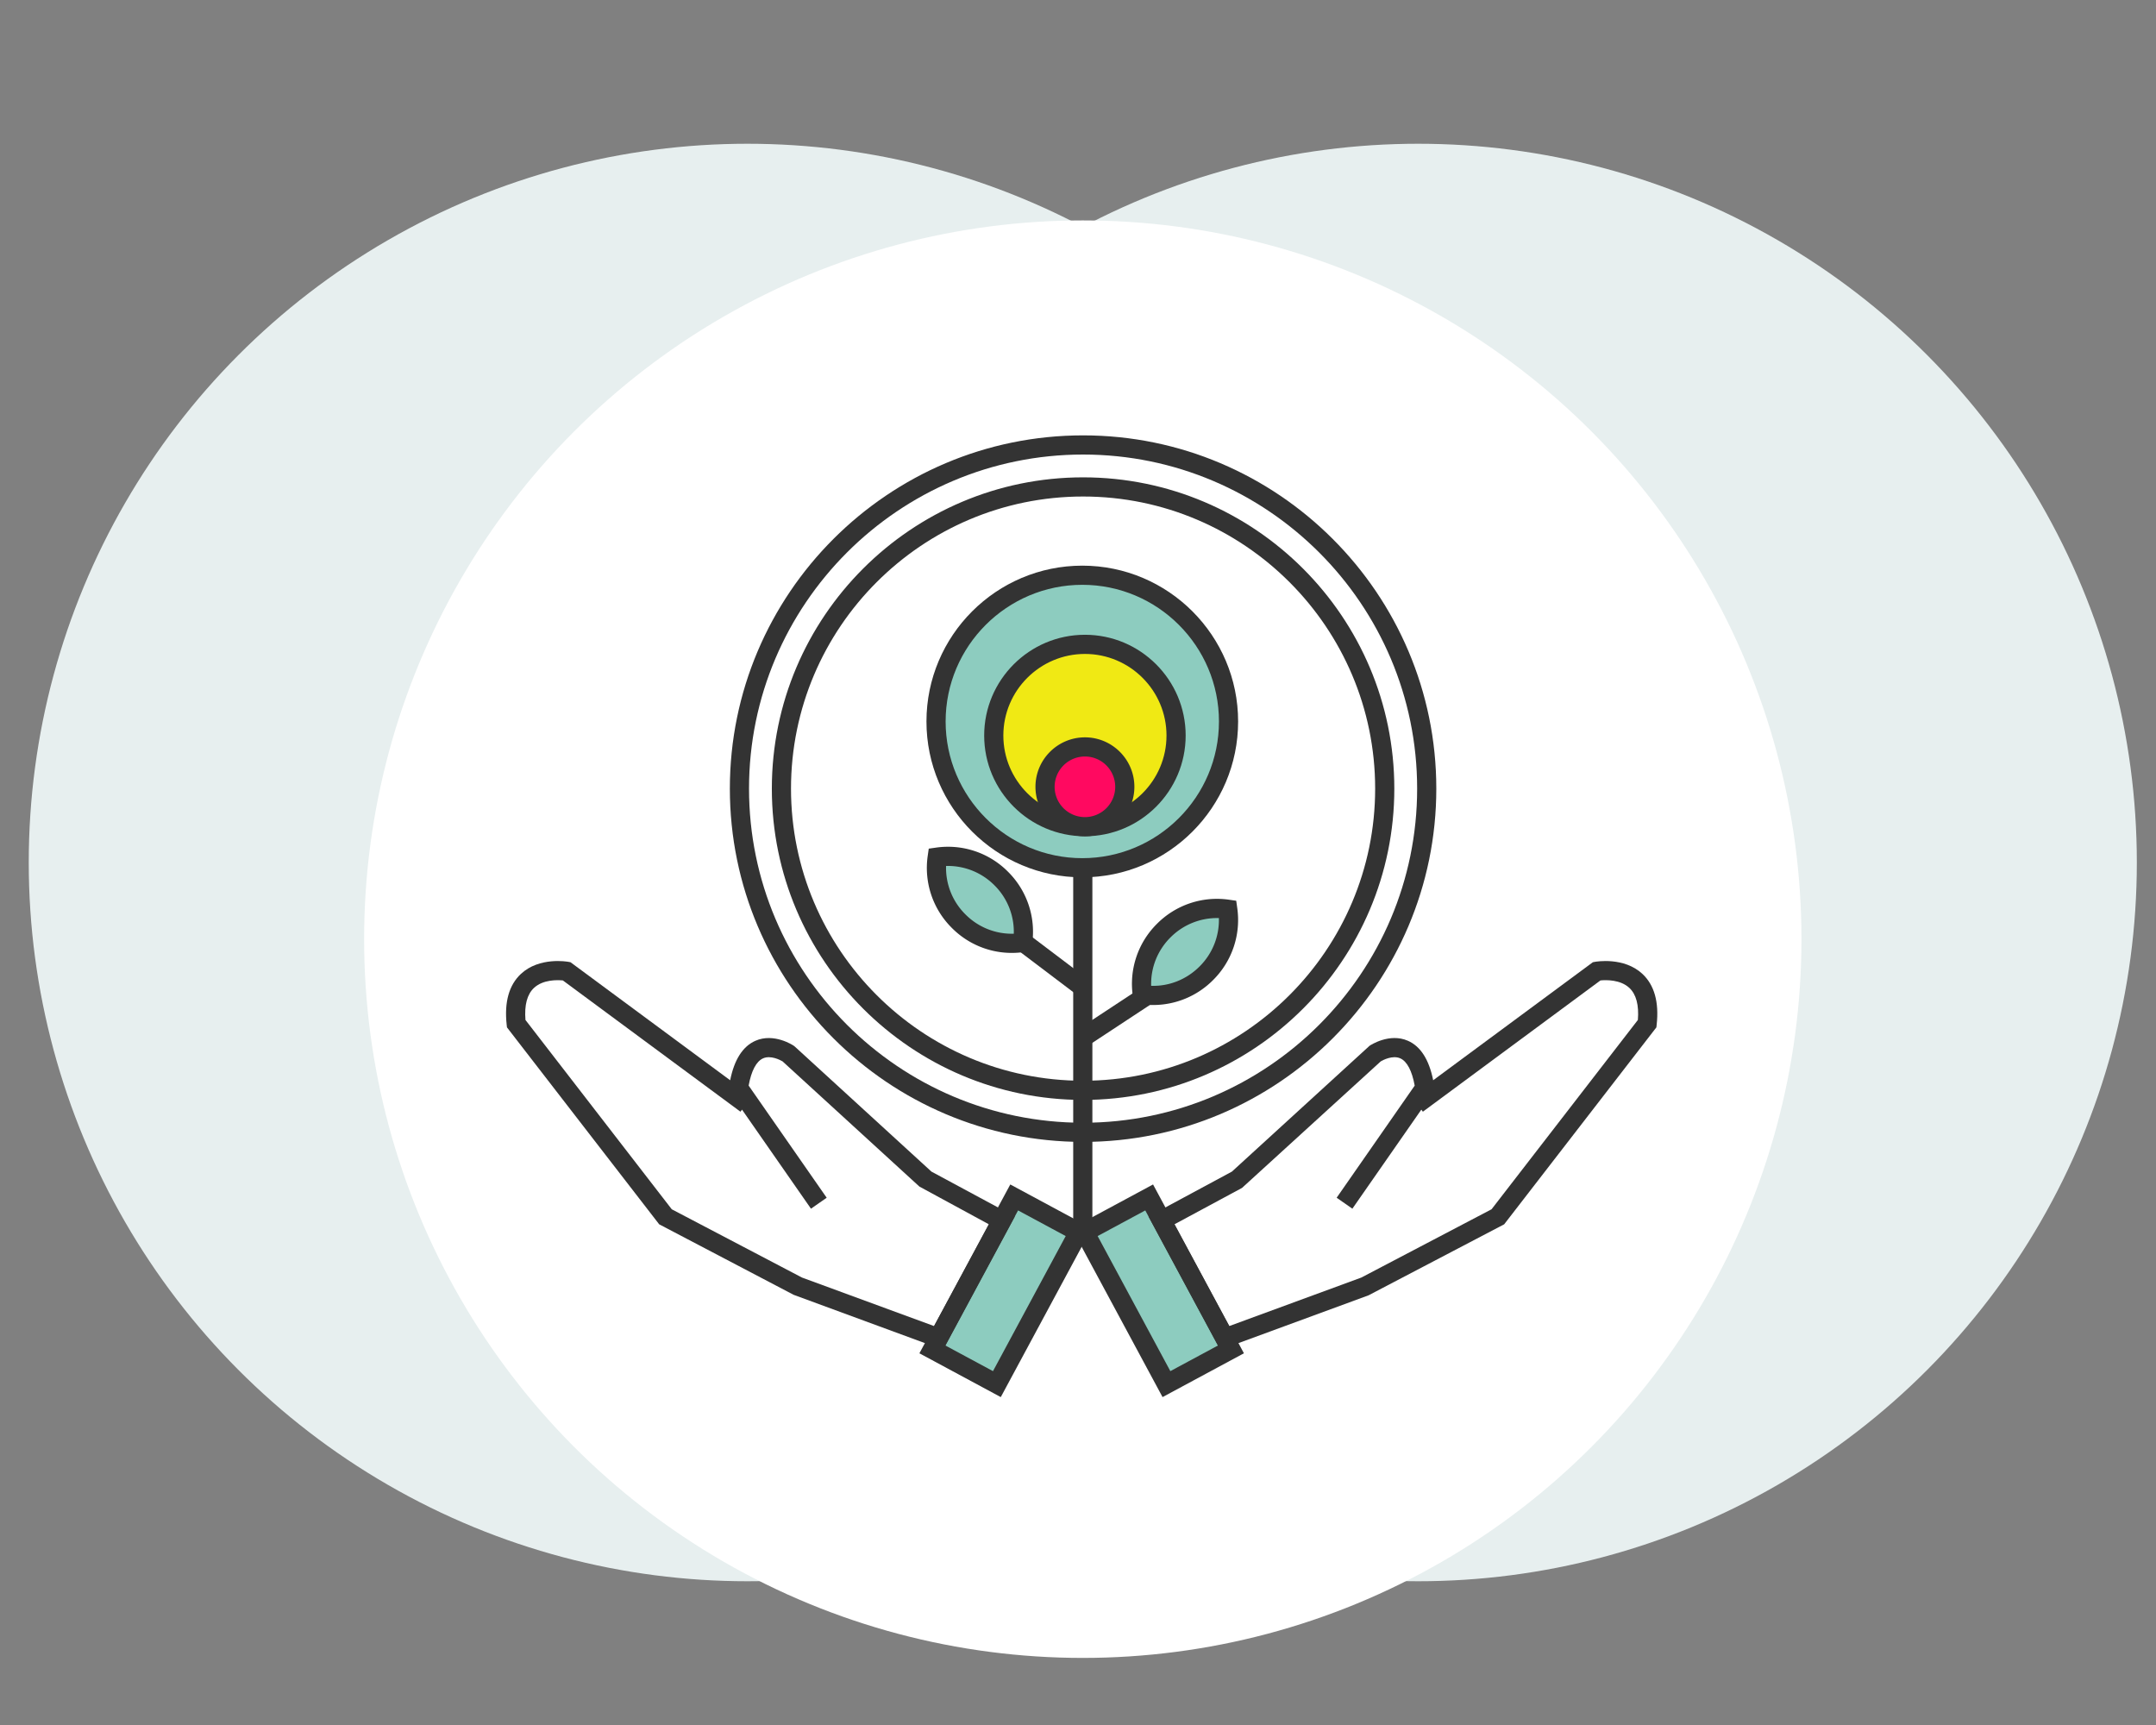 <svg version="1" xmlns="http://www.w3.org/2000/svg" width="225" height="180" viewBox="0 0 225 180"><rect x="0" y="0" width="225" height="180" fill="#808080" stroke="none"/><circle fill="#E7EFEF" cx="78" cy="90" r="75"/><circle fill="#E7EFEF" cx="148" cy="90" r="75"/><circle fill="#FFF" cx="113" cy="98" r="75"/><circle fill="#8DCCBF" cx="112.949" cy="75.286" r="15.262"/><path fill="#333" d="M112.95 91.548c-8.969 0-16.265-7.295-16.265-16.262s7.296-16.262 16.265-16.262c8.966 0 16.26 7.295 16.26 16.262s-7.294 16.262-16.26 16.262zm0-30.524c-7.865 0-14.265 6.398-14.265 14.262 0 7.864 6.4 14.262 14.265 14.262 7.863 0 14.26-6.398 14.26-14.262 0-7.864-6.396-14.262-14.26-14.262z"/><path fill="#333" d="M113.031 119.155c-20.326 0-36.863-16.536-36.863-36.863S92.705 45.43 113.031 45.43c20.325 0 36.862 16.536 36.862 36.862s-16.537 36.863-36.862 36.863zm0-71.725c-19.223 0-34.863 15.639-34.863 34.862 0 19.224 15.64 34.863 34.863 34.863s34.862-15.64 34.862-34.863-15.64-34.862-34.862-34.862z"/><path fill="#333" d="M112 90h2v39h-2z"/><path fill="#333" d="M112.505 107.407l6.455-4.25 1.1 1.671-6.455 4.25zM105.833 98.857l1.206-1.595 6.286 4.755-1.207 1.595z"/><path fill="#8DCCBF" d="M104.49 91.673a7.869 7.869 0 0 1 2.233 6.681 7.866 7.866 0 0 1-6.68-2.234 7.862 7.862 0 0 1-2.234-6.681 7.869 7.869 0 0 1 6.68 2.234z"/><path fill="#333" d="M105.592 99.434a8.8 8.8 0 0 1-6.256-2.607 8.807 8.807 0 0 1-2.518-7.529l.106-.744.744-.105a8.814 8.814 0 0 1 7.528 2.516 8.816 8.816 0 0 1 2.517 7.53l-.106.744-.744.105c-.425.06-.85.09-1.271.09zm-6.86-9.072a6.819 6.819 0 0 0 2.018 5.05 6.819 6.819 0 0 0 5.049 2.019 6.822 6.822 0 0 0-2.017-5.05 6.842 6.842 0 0 0-5.05-2.019z"/><path fill="#8DCCBF" d="M121.445 97.109a7.872 7.872 0 0 0-2.234 6.681 7.872 7.872 0 0 0 6.683-2.234 7.875 7.875 0 0 0 2.233-6.681 7.873 7.873 0 0 0-6.682 2.234z"/><path fill="#333" d="M120.34 104.87c-.42 0-.844-.03-1.269-.09l-.745-.105-.105-.745a8.819 8.819 0 0 1 2.517-7.528 8.817 8.817 0 0 1 7.529-2.518l.745.106.105.745a8.82 8.82 0 0 1-2.516 7.528 8.812 8.812 0 0 1-6.26 2.607zm-.205-2.003c1.876.063 3.693-.66 5.051-2.018a6.826 6.826 0 0 0 2.017-5.05 6.849 6.849 0 0 0-5.05 2.017 6.83 6.83 0 0 0-2.018 5.05z"/><circle fill="#F0E914" cx="113.223" cy="76.75" r="9.513"/><path fill="#333" d="M113.224 87.263c-5.798 0-10.515-4.716-10.515-10.513s4.717-10.513 10.515-10.513c5.797 0 10.512 4.716 10.512 10.513s-4.716 10.513-10.512 10.513zm0-19.026c-4.696 0-8.515 3.82-8.515 8.513 0 4.694 3.82 8.513 8.515 8.513 4.694 0 8.512-3.819 8.512-8.513s-3.818-8.513-8.512-8.513z"/><circle fill="#FF0960" cx="113.223" cy="82.101" r="4.162"/><path fill="#333" d="M113.224 87.263c-2.847 0-5.163-2.316-5.163-5.162s2.316-5.161 5.163-5.161c2.845 0 5.16 2.315 5.16 5.161s-2.315 5.162-5.16 5.162zm0-8.324a3.166 3.166 0 0 0-3.163 3.162 3.166 3.166 0 0 0 3.163 3.162 3.165 3.165 0 0 0 3.16-3.162 3.165 3.165 0 0 0-3.16-3.162z"/><g><path fill="#8DCCBF" d="M113.195 128.586l6.732-3.623 8.534 15.857-6.732 3.623z"/><path fill="#333" d="M121.324 145.784l-9.483-17.616 8.492-4.572 9.483 17.617-8.492 4.571zm-6.774-16.803l7.587 14.094 4.97-2.675-7.587-14.095-4.97 2.676z"/></g><g><path fill="#333" d="M127.347 140.848l-7.487-13.909 8.7-4.684 14.37-13.133c.085-.057 2.068-1.373 4.004-.518 1.318.58 2.202 1.965 2.632 4.118l16.664-12.316.228-.042c.122-.022 3.023-.528 4.939 1.255 1.248 1.16 1.75 2.944 1.493 5.303l-.03.28-.173.223-15.713 20.329-14.154 7.41-15.473 5.684zm-4.778-13.096l5.717 10.62 13.783-5.062 13.59-7.125 15.269-19.754c.125-1.55-.173-2.673-.886-3.342-.951-.89-2.464-.838-3.019-.783l-18.533 13.698-.16-.217-7.197 10.337-1.64-1.143 8.144-11.7c-.282-1.549-.798-2.528-1.502-2.844-.801-.357-1.803.178-2.04.315l-14.479 13.205-7.047 3.795z"/></g><g><path fill="#8DCCBF" d="M97.306 140.798l8.533-15.857 6.732 3.623-8.533 15.857z"/><path fill="#333" d="M104.441 145.784l-8.492-4.57 9.484-17.618 8.492 4.572-9.484 17.616zm-5.783-5.384l4.97 2.675 7.588-14.094-4.97-2.676-7.588 14.095z"/></g><g><path fill="#333" d="M98.419 140.848l-15.593-5.736-14.034-7.358-15.886-20.551-.03-.28c-.257-2.36.245-4.145 1.493-5.304 1.915-1.783 4.817-1.277 4.939-1.255l.228.042L76.2 112.722c.43-2.154 1.316-3.537 2.634-4.118 1.932-.852 3.918.46 4.002.518l.115.09 14.256 13.043 8.7 4.685-7.487 13.908zm-14.723-7.538l13.783 5.062 5.717-10.62-7.248-3.937-14.28-13.063c-.227-.133-1.235-.672-2.036-.315-.705.316-1.222 1.295-1.503 2.843l8.144 11.701-1.64 1.143-7.196-10.337-.162.217-18.534-13.698c-.547-.054-2.066-.109-3.017.783-.713.669-1.011 1.792-.886 3.342l15.268 19.755 13.59 7.124z"/></g><g><path fill="#333" d="M113.031 114.774c-17.91 0-32.482-14.57-32.482-32.482 0-17.91 14.571-32.482 32.482-32.482 17.91 0 32.48 14.572 32.48 32.482 0 17.911-14.57 32.482-32.48 32.482zm0-62.964c-16.807 0-30.482 13.674-30.482 30.482s13.675 30.482 30.482 30.482 30.48-13.674 30.48-30.482-13.673-30.482-30.48-30.482z"/></g></svg>